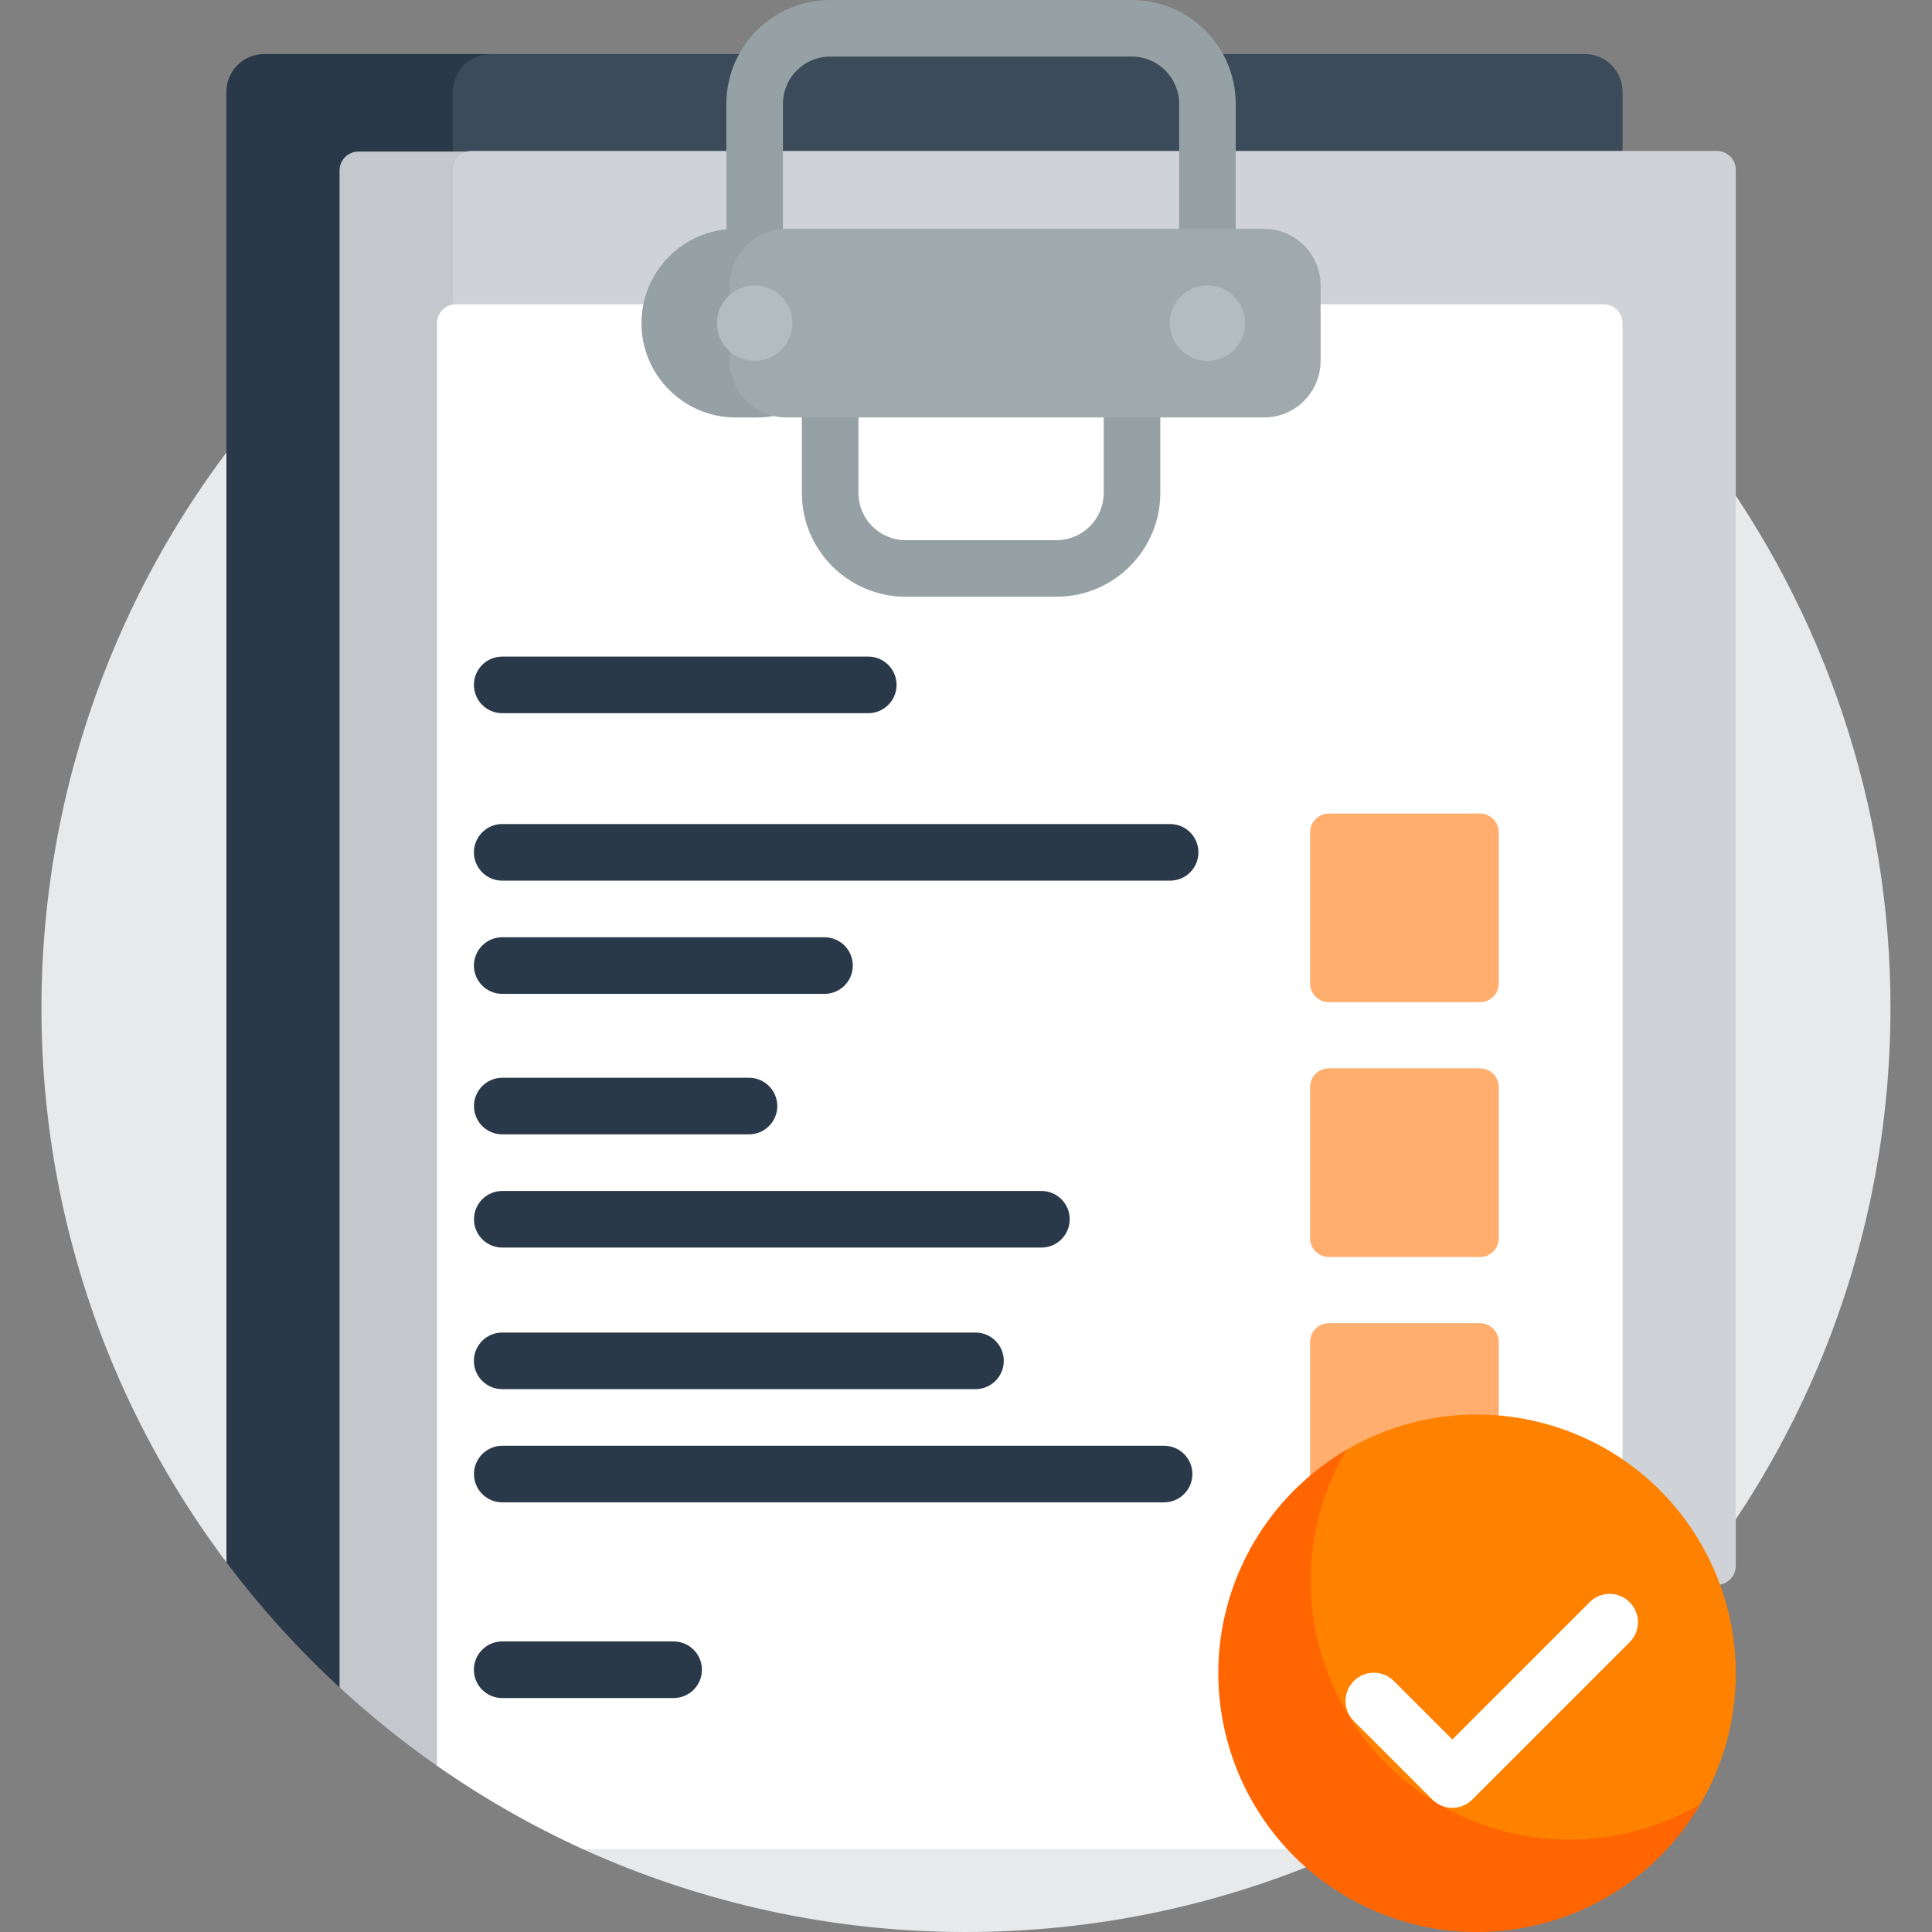 <?xml version="1.0" encoding="UTF-8"?><svg id="uuid-dd577cbe-b82a-4336-97c1-937a6724294a" xmlns="http://www.w3.org/2000/svg" xmlns:xlink="http://www.w3.org/1999/xlink" viewBox="0 0 200 200"><rect x="0" y="0" width="200" height="200" fill="#808080" stroke="none"/><defs><style>.uuid-dc872c5d-c51d-423f-ad9b-60fe2e9d715c,.uuid-24bf1d70-fbfb-4ec4-be25-dc108a8f49fc{fill:none;}.uuid-60da9c8f-e584-4443-bc87-87482b1492b9{fill:#e7e9ea;}.uuid-316c6255-e2e4-4476-8fd5-19df481f89bc{fill:#fff;}.uuid-04b9725d-4918-42ca-8cd9-e1cbfa8aaeab{fill:#ffae6e;}.uuid-74dcc4f4-865d-49c9-9919-c43a93b9a9a9{fill:#ff6500;}.uuid-e3b60705-8e7d-4ade-97ac-640f7561433b{fill:#ff8100;}.uuid-a21d771a-ff1c-4812-94f0-c2c2fe745f01{fill:#96a1a5;}.uuid-c4532768-0380-4e2a-8e4f-1c6ad61cc848{fill:#a0aaad;}.uuid-13f6e1c0-0441-4c97-8e30-47ba05b1c6d9{fill:#b3bdbf;}.uuid-12b75cd9-de8a-42ee-bf26-467c3bf75d6e{fill:#c4c8cd;}.uuid-148f88ee-15fd-438b-8f34-2cfc5634b0be{fill:#cfd3d7;}.uuid-beb2d10a-6d3d-4b69-b4eb-9e43283195d0{fill:#2a3949;}.uuid-53b50543-0950-4d35-84df-94712594d071{fill:#3c4b59;}.uuid-24bf1d70-fbfb-4ec4-be25-dc108a8f49fc{clip-path:url(#uuid-7cfbdea3-32e8-41c4-9fbc-7d3ee1159cb0);}</style><clipPath id="uuid-7cfbdea3-32e8-41c4-9fbc-7d3ee1159cb0"><rect class="uuid-dc872c5d-c51d-423f-ad9b-60fe2e9d715c" x="4.297" width="191.407" height="200"/></clipPath></defs><g class="uuid-24bf1d70-fbfb-4ec4-be25-dc108a8f49fc"><g id="uuid-d44acc08-a37b-4078-9c18-5e1630919176"><path id="uuid-d9ffe2ed-c163-45cf-b6f6-0fe0d15e12cb" class="uuid-60da9c8f-e584-4443-bc87-87482b1492b9" d="m195.703,104.297c-.025,52.881-42.914,95.729-95.795,95.704-13.66-.006-27.16-2.936-39.595-8.591-1.321-.598-.484-3.915-1.772-4.575-12.064-6.191-22.681-14.865-31.153-25.452-.616-.77-3.363,1.132-3.955.343C-8.277,119.44.296,59.453,42.582,27.742,84.868-3.969,144.855,4.604,176.566,46.89c12.42,16.562,19.135,36.705,19.138,57.407"/><path id="uuid-04f4a0dd-0a68-49ab-99ae-8f8dd56d4ce5" class="uuid-53b50543-0950-4d35-84df-94712594d071" d="m164.062,5.594H47.377c-6.749,0-12.221,5.472-12.221,12.221v143.91c3.798,5.053,8.085,9.72,12.798,13.933h116.108c2.157,0,3.906-1.749,3.906-3.906V9.5c0-2.157-1.749-3.906-3.906-3.906Z"/><path id="uuid-a9ae33ac-5089-43bd-944d-f0195f7a7f6b" class="uuid-beb2d10a-6d3d-4b69-b4eb-9e43283195d0" d="m46.875,9.5c0-2.157,1.749-3.906,3.906-3.906h-23.437c-2.157,0-3.906,1.749-3.906,3.906v152.228c3.504,4.662,7.425,8.997,11.715,12.949.12.11,1.275.22,1.396.33.24.219.481.437.724.654h9.603V9.5Z"/><path id="uuid-00915606-2138-4aaf-9f55-47321a319bd4" class="uuid-12b75cd9-de8a-42ee-bf26-467c3bf75d6e" d="m48.829,15.69h-11.724c-1.079,0-1.953.874-1.953,1.953v157.03c3.174,2.928,6.542,5.64,10.08,8.116.439.307.879-2.848,1.324-2.548,1.301.878,2.625,1.724,3.971,2.539.162-.287.249-.61.251-.939V17.643c0-1.079-.874-1.953-1.953-1.953"/><path id="uuid-41b70339-85aa-4fc8-b510-3c90c1df932c" class="uuid-148f88ee-15fd-438b-8f34-2cfc5634b0be" d="m177.732,164.064H48.826c-1.079,0-1.953-.874-1.953-1.953V17.578c0-1.079.874-1.953,1.953-1.953h128.906c1.079,0,1.953.874,1.953,1.953v144.532c0,1.079-.874,1.953-1.953,1.953"/><path id="uuid-7287e3ee-82e1-4202-bbe0-386ecad797d3" class="uuid-316c6255-e2e4-4476-8fd5-19df481f89bc" d="m167.964,33.455c0-1.079-.874-1.953-1.953-1.953H47.191c-1.079,0-1.953.874-1.953,1.953v149.337c4.754,3.325,9.8,6.211,15.077,8.62h79.369c10.542-4.817,20.124-11.504,28.28-19.739v-32.998h0V33.455Z"/><path id="uuid-01ccf555-96ef-48f7-a646-0bb1e4237d7d" class="uuid-a21d771a-ff1c-4812-94f0-c2c2fe745f01" d="m124.992,34.18c-1.618,0-2.929-1.31-2.93-2.928V10.743c0-2.698-2.187-4.885-4.885-4.885h-31.239c-2.698,0-4.885,2.187-4.885,4.885v20.507c0,1.618-1.312,2.93-2.93,2.93s-2.93-1.312-2.93-2.93V10.743c.007-5.931,4.814-10.737,10.745-10.743h31.242c5.93.007,10.735,4.813,10.742,10.743v20.507c0,1.618-1.312,2.93-2.93,2.93"/><path id="uuid-947d4545-2fdf-4bf0-b089-7a179b7eb3f8" class="uuid-a21d771a-ff1c-4812-94f0-c2c2fe745f01" d="m109.367,61.773h-15.617c-5.93-.007-10.736-4.812-10.743-10.742v-11.719c0-1.618,1.312-2.93,2.93-2.93s2.93,1.312,2.93,2.93h0v11.719c0,2.698,2.187,4.885,4.885,4.885h15.617c2.698,0,4.885-2.187,4.885-4.885v-11.719c0-1.618,1.312-2.93,2.93-2.93s2.93,1.312,2.93,2.93h0v11.719c-.007,5.93-4.813,10.735-10.743,10.742"/><path id="uuid-b6876d48-fe1b-464c-947d-c1a21fd058ad" class="uuid-a21d771a-ff1c-4812-94f0-c2c2fe745f01" d="m76.172,23.687h2.186c5.393,0,9.766,4.372,9.766,9.766h0c0,5.393-4.372,9.766-9.766,9.766h-2.186c-5.393,0-9.766-4.372-9.766-9.766h0c0-5.393,4.372-9.766,9.766-9.766Z"/><path id="uuid-13cfac74-2576-4c61-a312-5e4014b40a75" class="uuid-c4532768-0380-4e2a-8e4f-1c6ad61cc848" d="m130.851,43.218h-49.439c-3.236,0-5.86-2.624-5.86-5.86h0v-7.812c0-3.236,2.624-5.86,5.86-5.86h49.435c3.236,0,5.86,2.624,5.86,5.86h0v7.813c0,3.236-2.622,5.859-5.858,5.86h-.002"/><path id="uuid-56a4e65f-445c-4934-90b5-0f4763d8a866" class="uuid-13f6e1c0-0441-4c97-8e30-47ba05b1c6d9" d="m124.995,29.546c2.157,0,3.906,1.749,3.906,3.906s-1.749,3.906-3.906,3.906-3.906-1.749-3.906-3.906h0c0-2.157,1.749-3.906,3.906-3.906"/><path id="uuid-c429f28f-4a20-4dce-bdf1-c8fd3aa43887" class="uuid-13f6e1c0-0441-4c97-8e30-47ba05b1c6d9" d="m78.125,29.546c2.157,0,3.906,1.749,3.906,3.906s-1.749,3.906-3.906,3.906-3.906-1.749-3.906-3.906h0c0-2.157,1.749-3.906,3.906-3.906"/><path id="uuid-5a6caa70-d06a-4bfb-8091-7393284dbe66" class="uuid-beb2d10a-6d3d-4b69-b4eb-9e43283195d0" d="m121.131,91.165H51.991c-1.618,0-2.93-1.312-2.93-2.93s1.312-2.93,2.93-2.93h69.141c1.618,0,2.93,1.312,2.93,2.93s-1.312,2.93-2.93,2.93"/><path id="uuid-12715dc2-9bd0-4cab-9b8e-e0b7ded7735c" class="uuid-beb2d10a-6d3d-4b69-b4eb-9e43283195d0" d="m89.881,73.829h-37.891c-1.618,0-2.93-1.312-2.93-2.93s1.312-2.93,2.93-2.93h37.891c1.618,0,2.93,1.312,2.93,2.93s-1.312,2.93-2.93,2.93"/><path id="uuid-80710b86-51a7-462d-bb6e-88f602cd4c32" class="uuid-beb2d10a-6d3d-4b69-b4eb-9e43283195d0" d="m69.727,175.782h-17.736c-1.618.003-2.932-1.307-2.935-2.925s1.307-2.932,2.925-2.935h17.746c1.618-.003,2.932,1.307,2.935,2.925s-1.307,2.932-2.925,2.935h-.01"/><path id="uuid-1b22d28f-bdf1-4a86-a68b-672865f645dd" class="uuid-beb2d10a-6d3d-4b69-b4eb-9e43283195d0" d="m85.352,102.885h-33.362c-1.618,0-2.93-1.312-2.93-2.93s1.312-2.93,2.93-2.93h33.362c1.618,0,2.93,1.312,2.93,2.93s-1.312,2.93-2.93,2.93"/><path id="uuid-ef21d800-fe16-47b9-a370-7bfed572a12e" class="uuid-04b9725d-4918-42ca-8cd9-e1cbfa8aaeab" d="m153.2,103.748h-15.626c-1.079,0-1.953-.874-1.953-1.953h0v-15.626c0-1.079.874-1.953,1.953-1.953h15.625c1.079,0,1.953.874,1.953,1.953h0v15.625c0,1.079-.874,1.953-1.953,1.953h0"/><path id="uuid-09035103-6464-473d-86a7-77bf08404b93" class="uuid-beb2d10a-6d3d-4b69-b4eb-9e43283195d0" d="m77.539,117.429h-25.548c-1.618-.003-2.928-1.317-2.925-2.935.003-1.614,1.311-2.922,2.925-2.925h25.549c1.618.003,2.928,1.317,2.925,2.935-.003,1.614-1.311,2.922-2.925,2.925"/><path id="uuid-bd751301-e7de-48ac-9aff-20f97819e434" class="uuid-beb2d10a-6d3d-4b69-b4eb-9e43283195d0" d="m107.8,129.148h-55.809c-1.618-.003-2.928-1.317-2.925-2.935.003-1.614,1.311-2.922,2.925-2.925h55.81c1.618-.003,2.932,1.307,2.935,2.925.003,1.618-1.307,2.932-2.925,2.935h-.01"/><path id="uuid-69e567c6-e59a-4988-b40f-545f2796874c" class="uuid-04b9725d-4918-42ca-8cd9-e1cbfa8aaeab" d="m153.2,130.125h-15.626c-1.079,0-1.953-.874-1.953-1.953h0v-15.626c0-1.079.874-1.953,1.953-1.953h15.625c1.079,0,1.953.874,1.953,1.953h0v15.626c0,1.079-.874,1.953-1.953,1.953h0"/><path id="uuid-833784bf-b941-4e90-a401-175af34b1488" class="uuid-beb2d10a-6d3d-4b69-b4eb-9e43283195d0" d="m100.977,143.804h-48.986c-1.618.003-2.932-1.307-2.935-2.925s1.307-2.932,2.925-2.935h48.996c1.618-.003,2.932,1.307,2.935,2.925.003,1.618-1.307,2.932-2.925,2.935h-.01"/><path id="uuid-e3b70bf4-0055-4105-85e0-1ffa9ce32008" class="uuid-beb2d10a-6d3d-4b69-b4eb-9e43283195d0" d="m120.508,155.524H51.991c-1.618-.003-2.928-1.317-2.925-2.935.003-1.614,1.311-2.922,2.925-2.925h68.518c1.618.003,2.928,1.317,2.925,2.935-.003,1.614-1.311,2.922-2.925,2.925"/><path id="uuid-aae8eff2-19ce-4e5d-9300-a623980261a8" class="uuid-04b9725d-4918-42ca-8cd9-e1cbfa8aaeab" d="m153.2,156.5h-15.626c-1.079,0-1.953-.874-1.953-1.953h0v-15.623c0-1.079.874-1.953,1.953-1.953h15.625c1.079,0,1.953.874,1.953,1.953h0v15.625c0,1.079-.874,1.953-1.953,1.953h0"/><path id="uuid-e3d47a9d-91d8-4c99-8e6d-03330e8e6fb9" class="uuid-e3b60705-8e7d-4ade-97ac-640f7561433b" d="m179.687,173.218c.008,4.927-1.351,9.761-3.924,13.963-.364.594-.863,1.093-1.456,1.456-12.629,7.708-29.115,3.719-36.823-8.909-5.229-8.568-5.231-19.34-.003-27.909.366-.597.867-1.099,1.464-1.464,12.629-7.706,29.114-3.715,36.82,8.915,2.563,4.201,3.92,9.027,3.921,13.949"/><path id="uuid-e65122a8-63b7-4ead-8f48-4b78858e8e9e" class="uuid-74dcc4f4-865d-49c9-9919-c43a93b9a9a9" d="m176.015,186.763c-7.483,12.762-23.894,17.041-36.655,9.558-12.762-7.483-17.041-23.894-9.558-36.655,2.317-3.951,5.607-7.242,9.558-9.558-7.478,12.766-3.191,29.177,9.575,36.655,8.362,4.898,18.718,4.898,27.08,0"/><path id="uuid-a48624ae-a438-4ca6-8e5b-7268243619d8" class="uuid-316c6255-e2e4-4476-8fd5-19df481f89bc" d="m150.35,187.147c-.777.001-1.523-.307-2.072-.857l-8.157-8.157c-1.129-1.159-1.104-3.014.055-4.143,1.138-1.108,2.95-1.108,4.088,0l6.081,6.081,14.242-14.243c1.159-1.129,3.014-1.104,4.143.055,1.108,1.138,1.108,2.95,0,4.088l-16.314,16.314c-.547.55-1.291.86-2.067.861Z"/></g></g></svg>